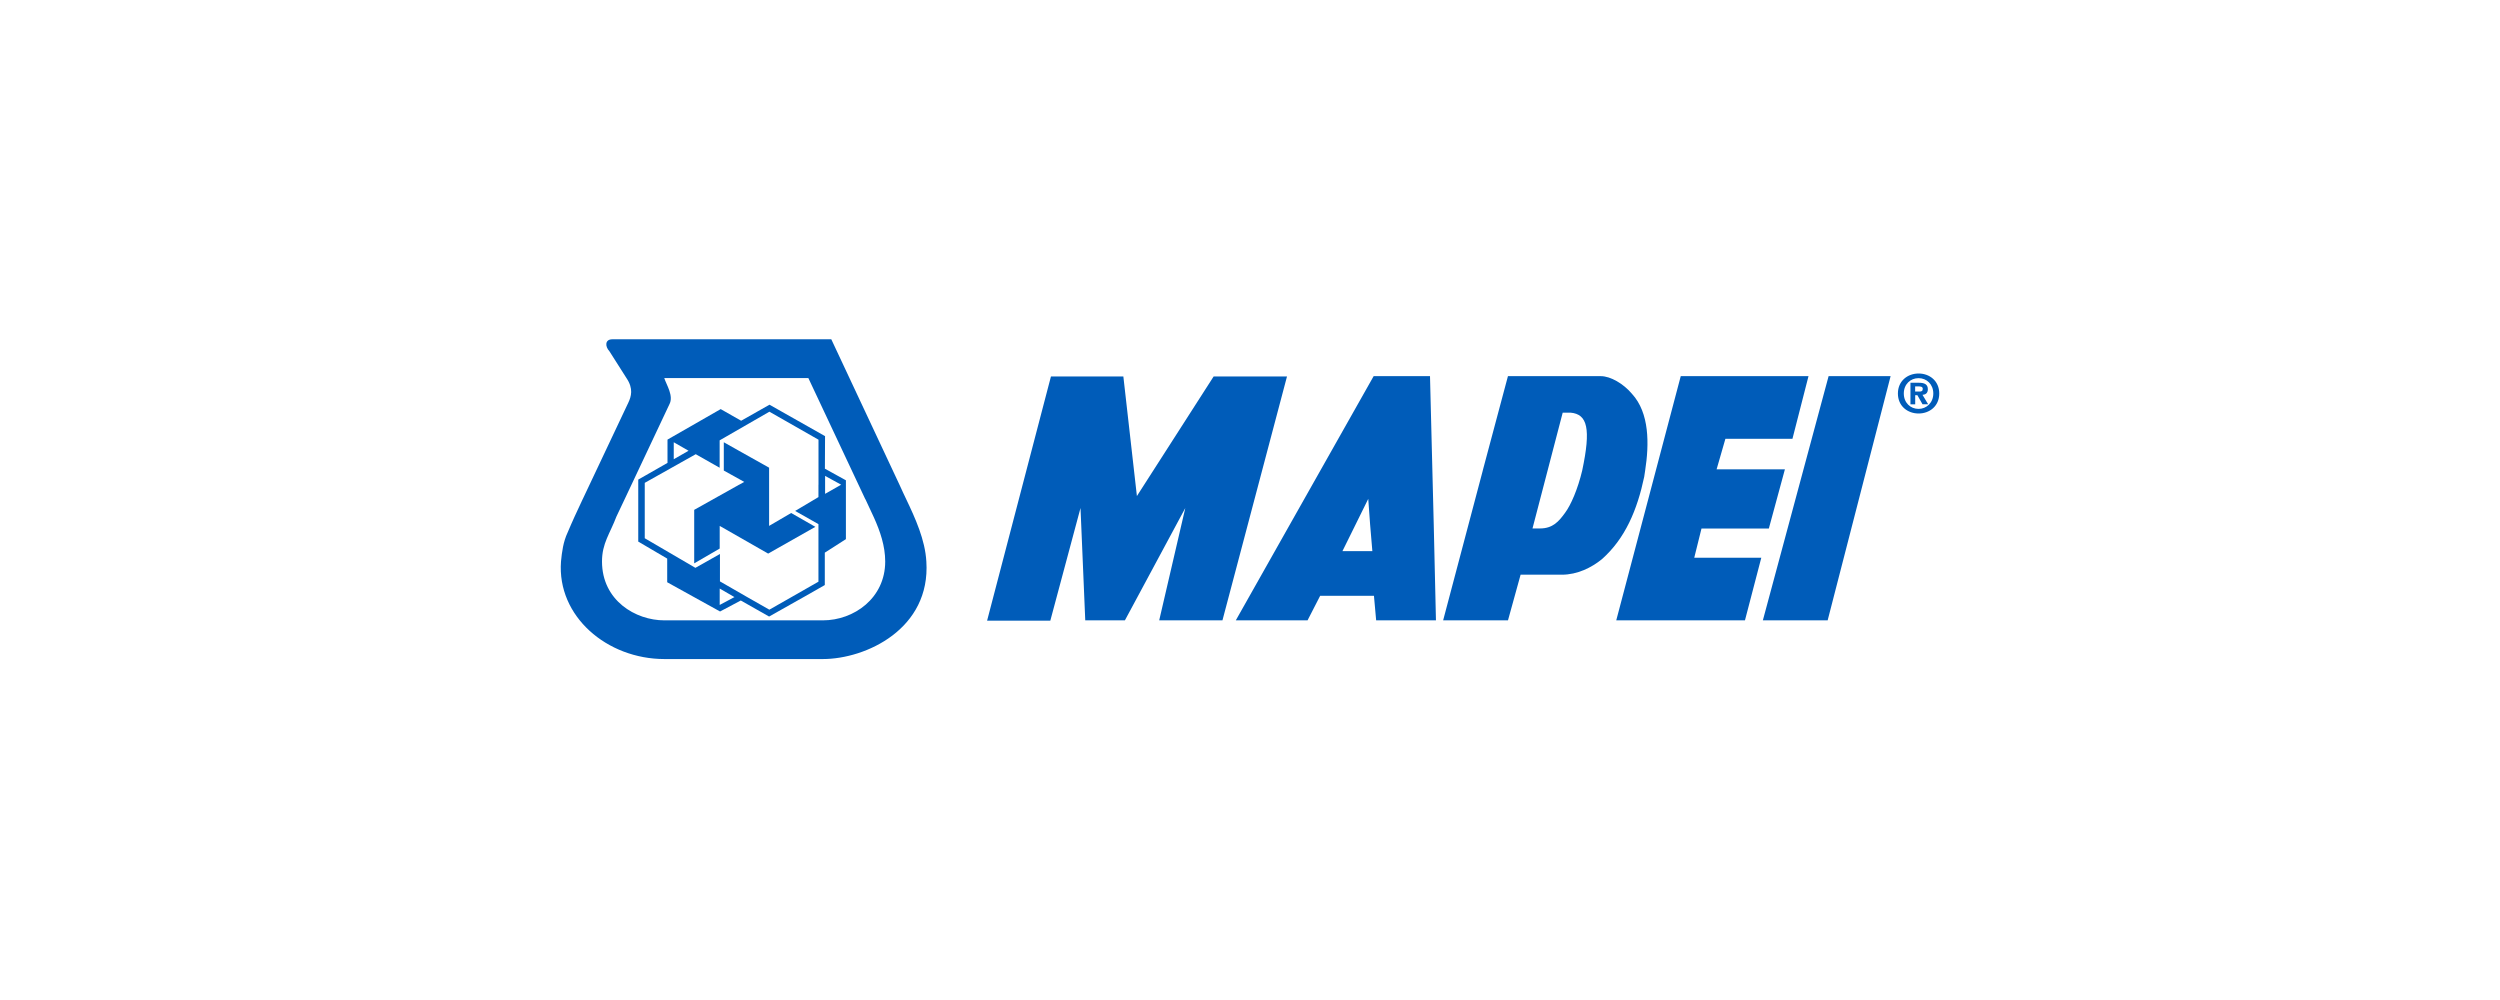 <?xml version="1.0" encoding="UTF-8"?>
<svg id="Layer_1" data-name="Layer 1" xmlns="http://www.w3.org/2000/svg" viewBox="0 0 500 200">
  <defs>
    <style>
      .cls-1 {
        fill: #005cb9;
        stroke-width: 0px;
      }
    </style>
  </defs>
  <path class="cls-1" d="M116.54,99.84l9.13-19.32c.56-1.2,1.07-2.77-.38-4.91l-3.4-5.35c-.94-1.01-.88-2.4.56-2.4h43.81l13.72,29.27c.38.88.82,1.76,1.26,2.71,1.83,3.84,3.78,8.12,4.03,12.46.88,13.47-12.09,19.51-20.71,19.51h-31.66c-11.52,0-21.52-8.56-20.7-19.51.19-1.95.44-3.9,1.32-5.79.5-1.2.88-2.02,1.38-3.15l1.64-3.53ZM173.06,99.84l-11.39-24.23h-28.82c.44,1.38,1.95,3.59,1.01,5.29l-8.93,18.94-1.64,3.46c-1.31,3.46-2.89,5.35-2.89,9,0,7.81,6.73,11.77,12.46,11.77h31.72c6.17,0,12.46-4.41,12.46-11.77,0-3.09-1.01-6.04-2.26-8.81l-1.7-3.65Z"/>
  <path class="cls-1" d="M163.7,96.94v-9l-9.82-5.6-9.95,5.73v5.48l-4.78-2.71-10.2,5.73v11.08l10.13,5.92,4.91-2.77v5.48l5.35,3.08,4.53,2.58,4.53-2.58,5.29-3.02v-11.51l-4.66-2.64,4.66-2.77v-2.45ZM164.96,93.73l4.22,2.33v11.77l-4.22,2.7v6.48l-4.09,2.33-7.05,3.97-5.66-3.21-4.15,2.2-5.35-2.96-5.22-2.89v-4.73l-5.79-3.4v-12.4l5.85-3.34v-4.66l10.64-6.1,4.09,2.33,5.67-3.21,11.11,6.29-.03,6.48ZM168.23,96.94l-3.21-1.76v3.59l3.21-1.83ZM146.77,119.35l-2.83-1.64v3.28l2.96-1.58-.13-.06ZM134.75,90.15v1.7l2.96-1.7-2.96-1.7v1.7Z"/>
  <path class="cls-1" d="M147.84,96.94l1.01-.56-4.09-2.27v-5.66l3.02,1.7,6.04,3.39v11.64l4.41-2.58,4.84,2.77-9.44,5.35-9.69-5.54v4.53l-5.1,2.96v-10.7l9-5.04Z"/>
  <path class="cls-1" d="M257.92,105l16.81-29.77h11.27l.75,29.77.44,19.07h-11.96l-.44-4.91h-10.76l-2.52,4.91h-14.35l10.76-19.07ZM274.03,105l-.38-5.23-2.58,5.23-2.58,5.22h5.98l-.44-5.22Z"/>
  <path class="cls-1" d="M296.55,94.11l5.04-18.88h18.57c1.95,0,4.53,1.51,6.23,3.53,3.53,3.84,3.46,10.07,2.64,15.35-.06.44-.12.88-.19,1.26-1.38,6.55-3.77,12.33-8.49,16.49-2.02,1.64-4.85,3.08-7.99,3.08h-8.24l-2.52,9.12h-12.97l7.93-29.96ZM316.44,94.11c1.78-8.39,1.05-11.28-2.33-11.58h-1.57l-3.02,11.58-3.02,11.58h1.51c2.58,0,3.78-1.45,4.97-3.08,1.19-1.57,2.58-4.79,3.46-8.5"/>
  <path class="cls-1" d="M210.07,124.13h-12.65l12.77-48.84h14.48l2.71,23.92,15.35-23.92h14.67l-12.91,48.78h-12.65l5.22-22.47-12.08,22.47h-7.93l-.95-22.47-6.04,22.54Z"/>
  <path class="cls-1" d="M348.99,124.07h-25.74l12.9-48.84h25.55l-3.21,12.53h-13.41l-1.76,6.11h13.66l-3.21,11.83h-13.47l-1.45,5.85h13.41l-3.27,12.53Z"/>
  <path class="cls-1" d="M352.57,124.07l13.15-48.84h12.4l-12.59,48.84h-12.96Z"/>
  <path class="cls-1" d="M386.66,78.7c0,1.84-1.35,3.08-2.95,3.08h0c-1.63,0-2.95-1.24-2.95-3.08s1.32-3.07,2.95-3.07,2.95,1.23,2.95,3.07M387.85,78.7c0-2.53-1.95-4-4.13-4s-4.14,1.47-4.14,4,1.95,4,4.14,4,4.13-1.47,4.13-4M383.03,79.04h.45l1.02,1.81h1.13l-1.13-1.88c.59-.04,1.07-.33,1.07-1.12,0-.99-.68-1.3-1.82-1.3h-1.66v4.31h.95v-1.81ZM383.03,78.31v-1.03h.67c.36,0,.85.03.85.47,0,.48-.25.56-.68.56h-.84Z"/>
</svg>